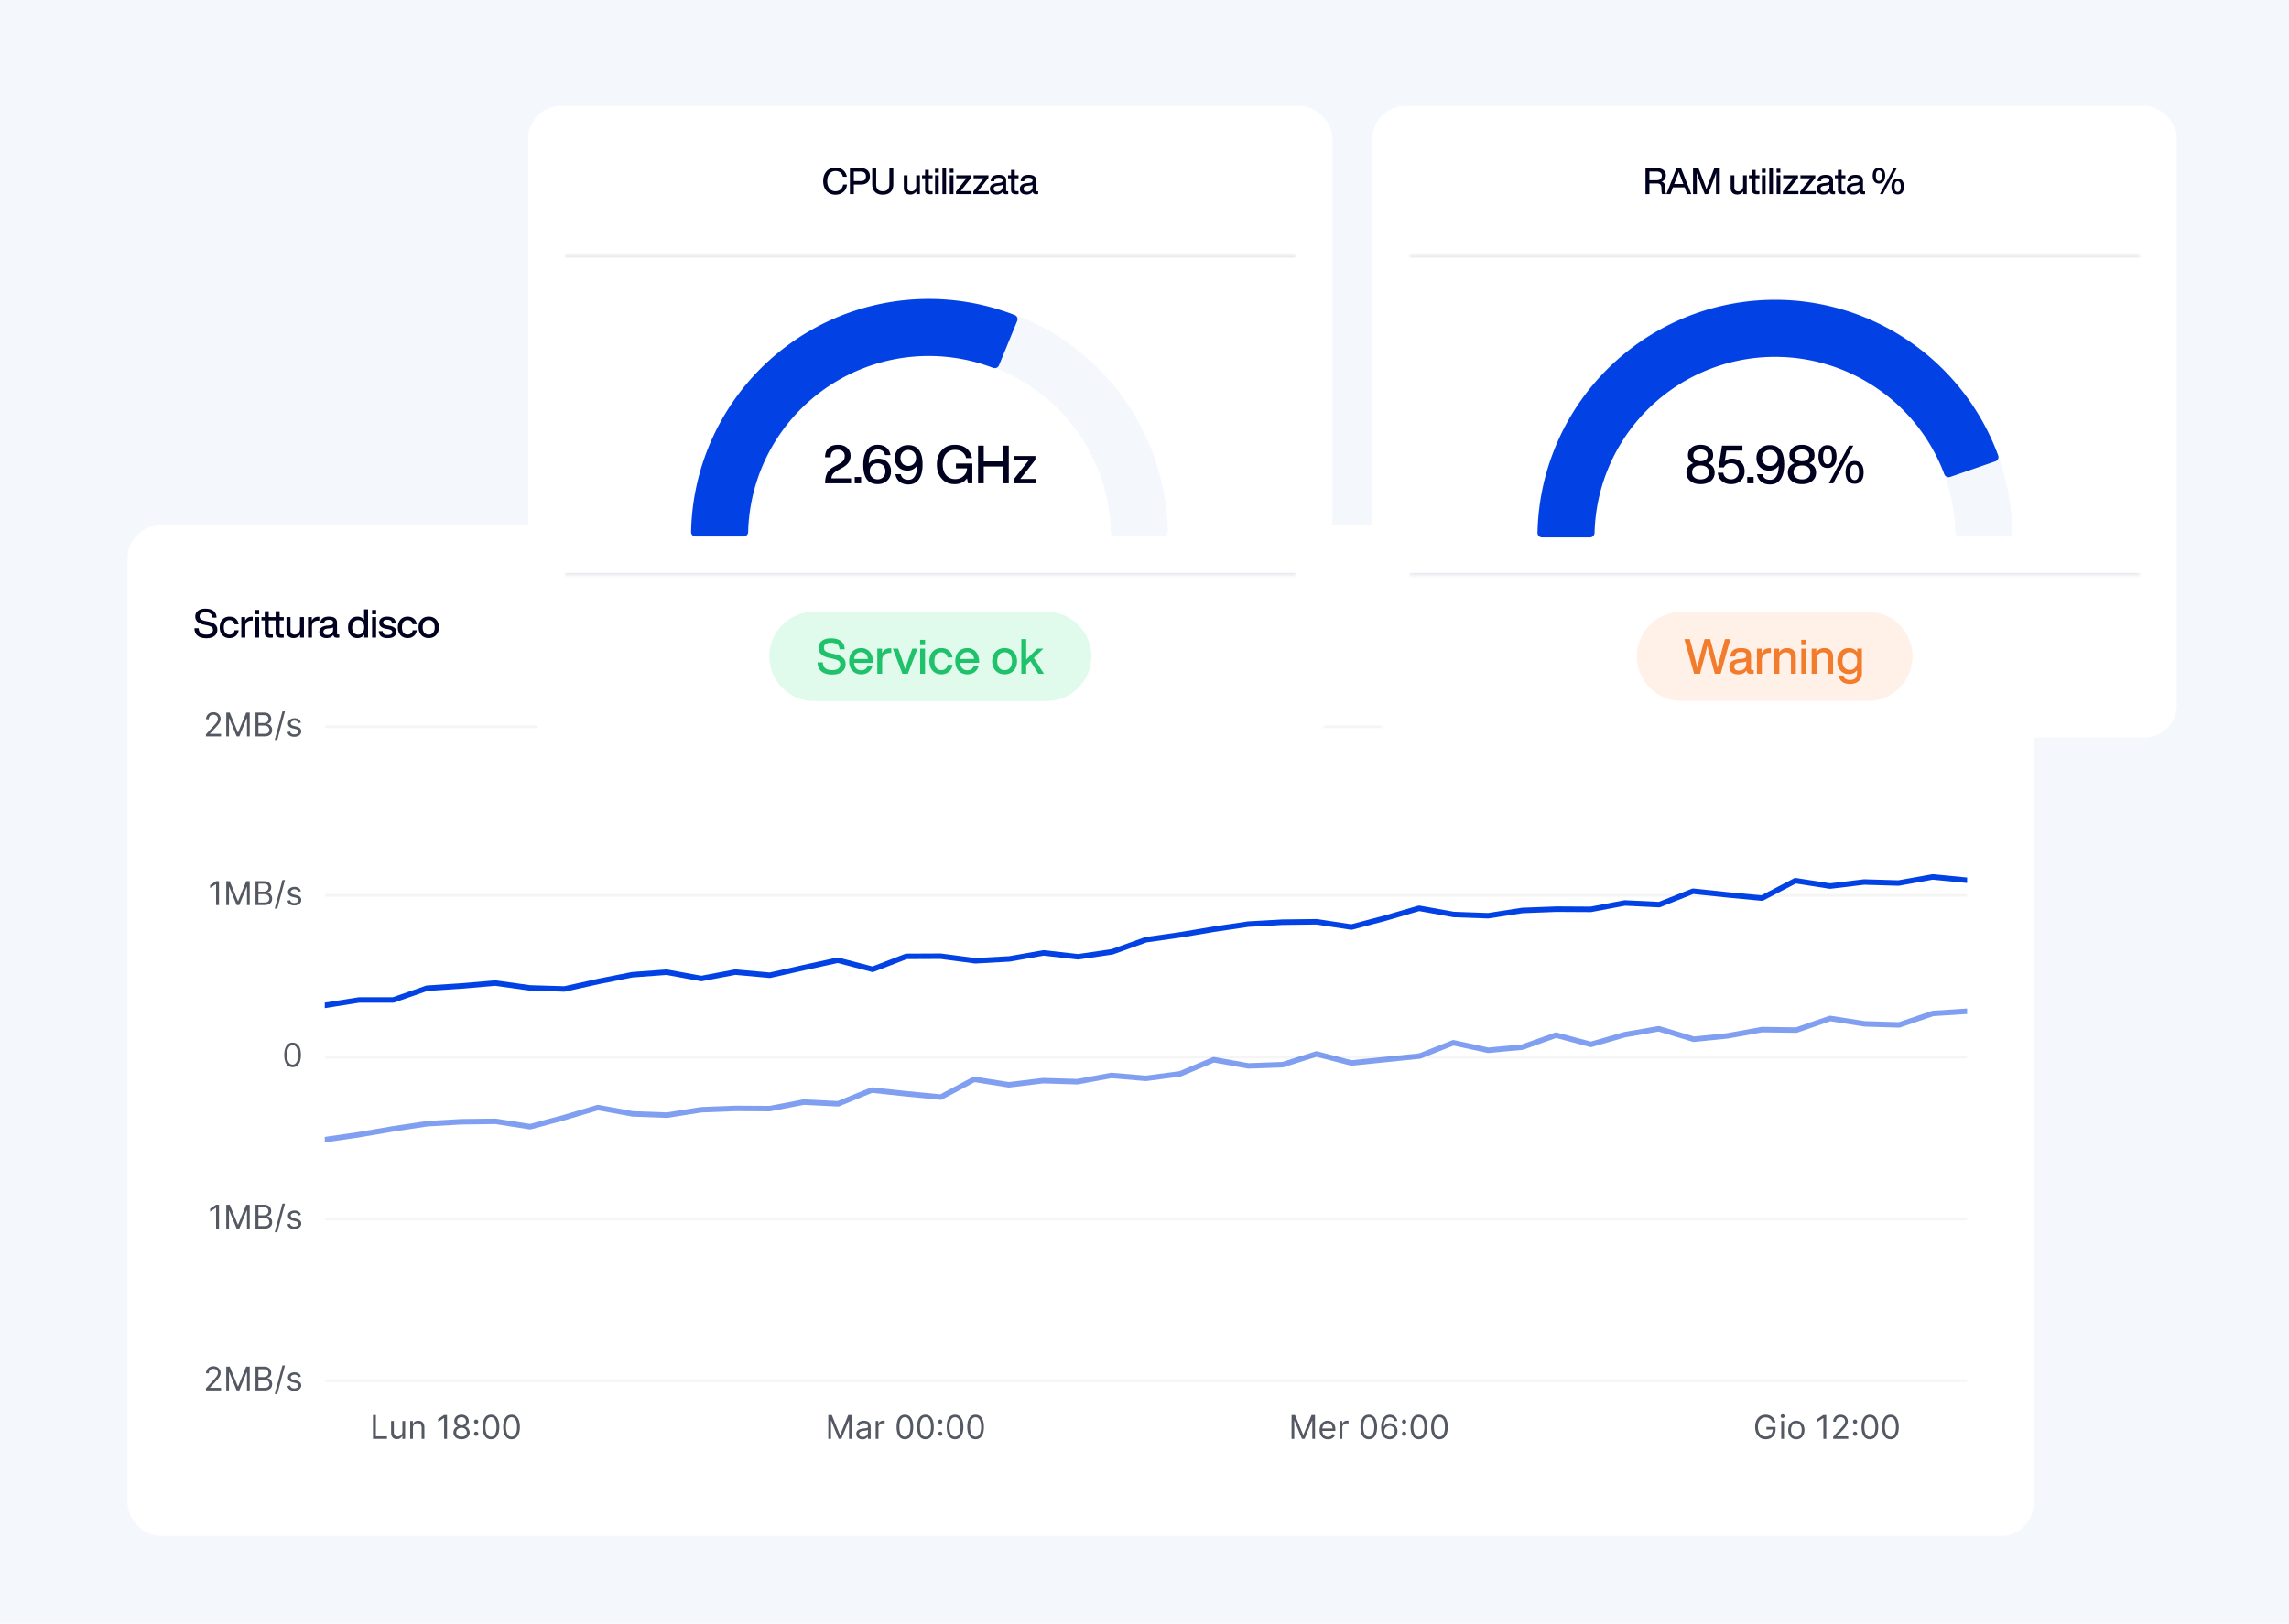<svg xmlns="http://www.w3.org/2000/svg" width="592" height="420" fill="none"><path fill="#F4F7FC" d="M0 0h592v420H0z"/><g filter="url(#a)"><g clip-path="url(#b)"><rect width="493" height="261.375" x="33" y="131.483" fill="#fff" rx="8.5"/><path fill="#00011F" d="M53.36 160.647q-1.448 0-2.26-.658-.802-.657-.812-1.922h1.1q.03 1.645 1.994 1.645.81 0 1.243-.309.442-.318.442-.914 0-.483-.36-.74-.36-.267-1.295-.473l-.627-.134q-1.13-.225-1.706-.74-.575-.513-.575-1.418t.699-1.439q.698-.545 1.89-.545 1.44 0 2.16.617.729.616.75 1.696h-1.09q-.051-.71-.473-1.038-.412-.339-1.336-.339-.72 0-1.1.267t-.38.76q0 .504.34.761.338.278 1.253.473l.637.133q1.254.267 1.799.771.555.504.555 1.357 0 1.018-.76 1.603-.75.586-2.087.586m5.989-.041q-1.131 0-1.83-.761-.699-.76-.699-2.014 0-1.264.7-2.025.687-.75 1.829-.75.976 0 1.603.534.637.535.76 1.439h-1.048q-.102-.524-.462-.801a1.33 1.33 0 0 0-.853-.278q-.669 0-1.07.493-.39.483-.39 1.388t.39 1.398q.402.483 1.07.483.514 0 .873-.288.36-.287.453-.833h1.048q-.124.925-.77 1.47-.649.545-1.604.545m5.707-5.509q.226 0 .298.01v.977h-.257q-.792 0-1.223.39t-.432 1.131v2.878h-1.028v-5.304h.987v.946q.503-1.028 1.655-1.028m1.967-.668h-1.048v-1.1h1.048zm-.01 6.054h-1.028v-5.304h1.028zm3.555-5.304v.843h-1.069v3.186q0 .237.134.35.144.102.472.102h.463v.823q-.339.03-.627.031-.75 0-1.11-.288t-.36-.925v-3.279h-.853v-.843h.853v-1.521H69.5v1.521zm2.818 0v.843h-1.07v3.186q0 .237.134.35.144.102.473.102h.463v.823q-.339.03-.627.031-.75 0-1.11-.288t-.36-.925v-3.279h-.853v-.843h.853v-1.521h1.028v1.521zm4.195 2.991v-2.991h1.028v5.304h-.987v-.792q-.606.915-1.665.915-.873 0-1.367-.493-.493-.493-.493-1.378v-3.556h1.028v3.412q0 1.111 1.12 1.111.565 0 .946-.401.39-.411.39-1.131m4.715-3.073q.226 0 .298.01v.977h-.257q-.79 0-1.223.39-.431.39-.431 1.131v2.878h-1.028v-5.304h.986v.946q.504-1.028 1.655-1.028m5.152 4.594h.287v.792a4 4 0 0 1-.503.031q-.494 0-.74-.175-.237-.185-.288-.576-.534.843-1.727.843-.874 0-1.387-.411-.504-.421-.504-1.162 0-1.439 1.994-1.644l.781-.082q.411-.052.596-.206.195-.164.196-.462 0-.401-.257-.576-.247-.185-.833-.185-.638 0-.915.216-.277.206-.318.74h-1.018q.114-1.778 2.251-1.778 2.097 0 2.097 1.562v2.806q0 .267.288.267m-2.817.113q.658 0 1.09-.37t.432-1.048v-.555q-.195.165-.658.216l-.74.082q-.597.072-.853.288-.257.205-.257.586 0 .38.246.596.257.205.74.205m9.53-3.905v-2.734h1.028v7.318h-.986v-.781q-.597.904-1.758.904-1.11 0-1.768-.75t-.657-2.025.657-2.025 1.768-.75q1.121 0 1.717.843m-3.073 1.973q0 .884.422 1.367.421.483 1.13.483.73 0 1.141-.504.411-.483.411-1.387 0-.894-.41-1.398-.412-.493-1.141-.493-.71 0-1.131.514-.422.513-.422 1.418m6.186-3.443h-1.049v-1.1h1.049zm-.01 6.054h-1.028v-5.304h1.027zm3 .133q-2.21 0-2.323-1.819h1.028q.06.555.36.781.297.226.945.226 1.172 0 1.172-.74a.57.57 0 0 0-.247-.493q-.246-.175-.884-.288l-.544-.103q-1.686-.308-1.686-1.582 0-.71.545-1.121.545-.421 1.5-.421 2.19 0 2.241 1.778h-.997q-.031-.534-.329-.75-.299-.226-.915-.226-.493 0-.76.185a.6.6 0 0 0-.268.524q0 .308.237.483.235.163.75.267l.555.093q.976.184 1.408.555.432.37.432 1.027 0 .771-.586 1.203-.586.421-1.634.421m5.154-.01q-1.131 0-1.83-.761-.699-.76-.699-2.014 0-1.264.699-2.025.689-.75 1.83-.75.976 0 1.603.534.637.535.761 1.439h-1.049q-.102-.524-.462-.801a1.33 1.33 0 0 0-.853-.278q-.669 0-1.069.493-.391.483-.391 1.388t.391 1.398q.4.483 1.069.483.514 0 .873-.288.36-.287.453-.833h1.048q-.123.925-.771 1.47t-1.603.545m7.361-.761q-.73.76-1.901.761-1.171 0-1.902-.761-.729-.76-.729-2.014 0-1.264.729-2.025.72-.75 1.902-.75t1.901.75q.72.75.72 2.025 0 1.264-.72 2.014m-3.042-.627q.421.504 1.141.504.719 0 1.13-.504.422-.503.422-1.387t-.422-1.388q-.411-.503-1.13-.503-.72 0-1.141.503-.422.504-.422 1.388t.422 1.387"/><path fill="#535862" d="M53.266 186.043v-.543l2.04-2.234q.36-.393.592-.682a2.5 2.5 0 0 0 .344-.55q.115-.26.115-.543a1 1 0 0 0-.58-.933 1.4 1.4 0 0 0-.604-.129q-.356 0-.621.148-.262.144-.408.407-.142.262-.142.616h-.712q0-.543.25-.954t.683-.64q.434-.23.974-.229.545 0 .963.229.42.23.659.619.238.389.238.866 0 .342-.124.667-.12.323-.422.722-.3.394-.83.966l-1.389 1.485v.048h2.874v.664zm5.255-6.182h.893l2.101 5.132h.073l2.1-5.132h.894v6.182h-.7v-4.697h-.06l-1.933 4.697h-.676l-1.931-4.697h-.06v4.697h-.701zm7.562 6.182v-6.182h2.161q.645 0 1.066.224.42.22.624.594.206.371.206.824 0 .399-.142.658-.14.26-.368.411t-.492.223v.06q.284.019.57.2.286.18.48.519.193.338.193.827 0 .465-.211.836-.211.372-.667.589t-1.186.217zm.749-.664h1.485q.734 0 1.04-.284a.9.9 0 0 0 .312-.694q0-.314-.16-.58a1.15 1.15 0 0 0-.456-.428 1.4 1.4 0 0 0-.7-.163h-1.521zm0-2.801h1.388q.338 0 .61-.133a1.07 1.07 0 0 0 .434-.374 1 1 0 0 0 .163-.568.94.94 0 0 0-.283-.691q-.285-.287-.9-.287h-1.412zm6.868-3.007-1.992 7.402h-.652l1.992-7.402zm4.129 2.874-.64.181a1.2 1.2 0 0 0-.178-.311.9.9 0 0 0-.314-.253 1.1 1.1 0 0 0-.51-.1q-.425 0-.71.196-.28.193-.28.492a.51.51 0 0 0 .193.42q.193.153.603.256l.689.169q.621.151.926.462.305.308.305.794 0 .399-.23.712a1.5 1.5 0 0 1-.633.495 2.3 2.3 0 0 1-.948.182q-.71 0-1.174-.308-.465-.308-.589-.9l.676-.169q.097.375.365.562.273.187.71.187.498 0 .79-.212.297-.213.297-.513a.54.54 0 0 0-.17-.404q-.168-.166-.519-.248l-.772-.181q-.637-.15-.936-.468a1.13 1.13 0 0 1-.296-.8q0-.392.22-.694.225-.302.607-.474.387-.172.875-.172.69 0 1.081.302.395.302.562.797"/><path stroke="#F5F5F5" stroke-linecap="round" stroke-width=".708" d="M84.354 183.543h424.042"/><path fill="#535862" d="M56.634 223.486v6.182h-.748v-5.397h-.037l-1.509 1.002v-.761l1.546-1.026zm1.887 0h.893l2.101 5.131h.073l2.1-5.131h.894v6.182h-.7v-4.697h-.06l-1.933 4.697h-.676l-1.931-4.697h-.06v4.697h-.701zm7.562 6.182v-6.182h2.161q.645 0 1.066.223.42.22.624.595.206.37.206.824 0 .399-.142.658-.14.26-.368.41a1.7 1.7 0 0 1-.492.224v.06q.284.019.57.199t.48.52q.193.338.193.827 0 .464-.211.836t-.667.588q-.457.218-1.186.218zm.749-.664h1.485q.734 0 1.04-.284a.91.91 0 0 0 .312-.694q0-.315-.16-.58a1.15 1.15 0 0 0-.456-.428 1.4 1.4 0 0 0-.7-.163h-1.521zm0-2.801h1.388q.338 0 .61-.133.275-.133.434-.375a1 1 0 0 0 .163-.567.94.94 0 0 0-.283-.691q-.285-.287-.9-.287h-1.412zm6.868-3.007-1.992 7.401h-.652l1.992-7.401zm4.129 2.874-.64.181a1.2 1.2 0 0 0-.178-.311.9.9 0 0 0-.314-.254 1.15 1.15 0 0 0-.51-.099q-.425 0-.71.196-.28.193-.28.492a.51.51 0 0 0 .193.42q.193.153.603.256l.689.169q.621.151.926.462.305.308.305.794 0 .398-.23.712-.226.314-.633.495a2.3 2.3 0 0 1-.948.181q-.71 0-1.174-.308-.465-.308-.589-.899l.676-.169q.097.374.365.561.273.187.71.187.498 0 .79-.211.297-.214.297-.513a.54.54 0 0 0-.17-.404q-.168-.167-.519-.248l-.772-.181q-.637-.151-.936-.468a1.13 1.13 0 0 1-.296-.8q0-.392.22-.694.225-.302.607-.474.387-.172.875-.172.69 0 1.081.302.395.302.562.797"/><path stroke="#F5F5F5" stroke-linecap="round" stroke-width=".708" d="M84.354 227.168h424.042"/><path fill="#535862" d="M75.677 271.606q-.682 0-1.162-.371-.48-.374-.734-1.083-.253-.713-.253-1.721 0-1.002.253-1.711.257-.713.737-1.087.483-.377 1.16-.377.675 0 1.155.377.483.374.737 1.087.256.708.256 1.711 0 1.008-.253 1.721-.255.709-.734 1.083-.48.371-1.162.371m0-.664q.676 0 1.05-.652.375-.651.375-1.859 0-.803-.172-1.367-.17-.565-.49-.861a1.08 1.08 0 0 0-.763-.295q-.67 0-1.047.661-.378.657-.378 1.862 0 .803.17 1.364.168.562.485.855a1.1 1.1 0 0 0 .77.292"/><path stroke="#F5F5F5" stroke-linecap="round" stroke-width=".708" d="M84.354 269.022h424.042"/><path fill="#535862" d="M56.634 307.194v6.182h-.748v-5.397h-.037l-1.509 1.002v-.76l1.546-1.027zm1.887 0h.893l2.101 5.132h.073l2.1-5.132h.894v6.182h-.7v-4.697h-.06l-1.933 4.697h-.676l-1.931-4.697h-.06v4.697h-.701zm7.562 6.182v-6.182h2.161q.645 0 1.066.224.42.22.624.594.206.372.206.824 0 .399-.142.658a1.1 1.1 0 0 1-.368.411q-.227.151-.492.223v.061q.284.018.57.199t.48.519.193.827q0 .465-.211.836-.211.372-.667.589t-1.186.217zm.749-.664h1.485q.734 0 1.04-.284a.9.9 0 0 0 .312-.694q0-.314-.16-.579a1.16 1.16 0 0 0-.456-.429 1.4 1.4 0 0 0-.7-.163h-1.521zm0-2.801h1.388q.338 0 .61-.133.275-.132.434-.374a1 1 0 0 0 .163-.568.94.94 0 0 0-.283-.691q-.285-.287-.9-.287h-1.412zm6.868-3.006-1.992 7.401h-.652l1.992-7.401zm4.129 2.873-.64.181q-.06-.16-.178-.311a.9.9 0 0 0-.314-.253 1.1 1.1 0 0 0-.51-.1q-.425 0-.71.196-.28.193-.28.492 0 .266.193.42t.603.257l.689.169q.621.15.926.461.305.309.305.794 0 .399-.23.713-.226.313-.633.495-.408.18-.948.181-.71 0-1.174-.308-.465-.308-.589-.9l.676-.169q.097.375.365.562.273.187.71.187.498 0 .79-.211.297-.214.297-.513a.54.54 0 0 0-.17-.405q-.168-.166-.519-.247l-.772-.182q-.637-.15-.936-.467a1.14 1.14 0 0 1-.296-.8q0-.393.22-.695.225-.302.607-.473.387-.173.875-.173.69 0 1.081.302.395.303.562.797"/><path stroke="#F5F5F5" stroke-linecap="round" stroke-width=".708" d="M84.354 310.876h424.042"/><path fill="#535862" d="M53.266 355.23v-.543l2.04-2.234q.36-.392.592-.682.233-.292.344-.549a1.3 1.3 0 0 0 .115-.544 1 1 0 0 0-.58-.932q-.268-.13-.604-.13-.356 0-.621.148-.262.144-.408.407a1.3 1.3 0 0 0-.142.616h-.712q0-.543.25-.954t.683-.64q.434-.23.974-.229.545 0 .963.229.42.23.659.619.238.39.238.866 0 .342-.124.667-.12.324-.422.722-.3.394-.83.966l-1.389 1.485v.048h2.874v.664zm5.255-6.182h.893l2.101 5.132h.073l2.1-5.132h.894v6.182h-.7v-4.697h-.06l-1.933 4.697h-.676l-1.931-4.697h-.06v4.697h-.701zm7.562 6.182v-6.182h2.161q.645 0 1.066.224.42.22.624.594.206.372.206.824 0 .399-.142.658a1.1 1.1 0 0 1-.368.411q-.227.151-.492.223v.061q.284.018.57.199t.48.519.193.827q0 .465-.211.836-.211.372-.667.589t-1.186.217zm.749-.664h1.485q.734 0 1.04-.284a.9.9 0 0 0 .312-.694q0-.313-.16-.579a1.16 1.16 0 0 0-.456-.429 1.4 1.4 0 0 0-.7-.163h-1.521zm0-2.801h1.388q.338 0 .61-.133.275-.132.434-.374a1 1 0 0 0 .163-.568.94.94 0 0 0-.283-.691q-.285-.287-.9-.287h-1.412zm6.868-3.006-1.992 7.401h-.652l1.992-7.401zm4.129 2.873-.64.181q-.06-.16-.178-.311a.9.9 0 0 0-.314-.253 1.1 1.1 0 0 0-.51-.1q-.425 0-.71.196-.28.194-.28.492 0 .266.193.42t.603.257l.689.169q.621.15.926.461.305.309.305.794 0 .399-.23.713-.226.313-.633.495-.408.18-.948.181-.71 0-1.174-.308-.465-.308-.589-.9l.676-.169q.097.375.365.562.273.187.71.187.498 0 .79-.211.297-.214.297-.513a.54.54 0 0 0-.17-.405q-.168-.166-.519-.247l-.772-.182q-.637-.15-.936-.467a1.14 1.14 0 0 1-.296-.8q0-.393.22-.695.225-.302.607-.473.387-.173.875-.173.69 0 1.081.302.395.302.562.797"/><path stroke="#F5F5F5" stroke-linecap="round" stroke-width=".708" d="M84.354 352.73h424.042"/><path fill="#535862" d="M96.464 367.751v-6.182h.748v5.518h2.874v.664zm7.606-1.895v-2.741h.713v4.636h-.713v-.785h-.048a1.5 1.5 0 0 1-.507.601q-.344.245-.87.245-.434 0-.772-.191a1.3 1.3 0 0 1-.531-.579q-.194-.39-.194-.981v-2.946h.713v2.898q0 .507.283.809a.97.97 0 0 0 .731.301 1.22 1.22 0 0 0 1.005-.552q.19-.281.19-.715m2.73-.894v2.789h-.713v-4.636h.689v.724h.06a1.33 1.33 0 0 1 .495-.567q.332-.218.857-.218.471 0 .824.194.354.19.55.579.195.387.196.978v2.946h-.713v-2.898q0-.546-.283-.851-.284-.308-.779-.308-.342 0-.61.148a1.06 1.06 0 0 0-.419.432 1.4 1.4 0 0 0-.154.688m8.811-3.393v6.182h-.748v-5.397h-.036l-1.51 1.002v-.76l1.546-1.027zm3.758 6.267a2.6 2.6 0 0 1-1.098-.221 1.8 1.8 0 0 1-.74-.612 1.54 1.54 0 0 1-.263-.894q-.002-.392.154-.724.157-.336.429-.559.274-.226.613-.286v-.037a1.2 1.2 0 0 1-.707-.498 1.5 1.5 0 0 1-.259-.878 1.5 1.5 0 0 1 .238-.842q.242-.372.664-.586.426-.214.969-.214.537 0 .96.214t.664.586q.245.37.248.842a1.53 1.53 0 0 1-.269.878 1.2 1.2 0 0 1-.697.498v.037q.334.06.604.286.268.223.428.559.16.332.163.724a1.56 1.56 0 0 1-.272.894 1.8 1.8 0 0 1-.739.612 2.54 2.54 0 0 1-1.09.221m0-.664q.42 0 .725-.136a1.1 1.1 0 0 0 .471-.384q.166-.248.169-.579a1.1 1.1 0 0 0-.181-.619 1.23 1.23 0 0 0-.486-.422 1.5 1.5 0 0 0-.698-.154q-.395 0-.706.154a1.23 1.23 0 0 0-.486.422 1.1 1.1 0 0 0-.172.619q-.003.332.16.579.166.248.474.384.308.135.73.136m0-2.934q.333 0 .589-.133.26-.133.407-.371.148-.238.151-.559a1.03 1.03 0 0 0-.148-.546.95.95 0 0 0-.401-.362 1.3 1.3 0 0 0-.598-.13q-.347 0-.606.13a.94.94 0 0 0-.402.362 1 1 0 0 0-.139.546q-.002.32.142.559.149.238.408.371a1.3 1.3 0 0 0 .597.133m3.789 2.722a.52.52 0 0 1-.383-.16.52.52 0 0 1-.16-.383.52.52 0 0 1 .16-.383.52.52 0 0 1 .383-.16q.223 0 .384.16.16.16.16.383a.566.566 0 0 1-.272.471.5.5 0 0 1-.272.072m0-3.127a.52.52 0 0 1-.383-.16.52.52 0 0 1-.16-.383.52.52 0 0 1 .16-.383.52.52 0 0 1 .383-.16q.223 0 .384.16.16.16.16.383a.566.566 0 0 1-.272.471.5.5 0 0 1-.272.072m3.826 4.003q-.682 0-1.162-.372-.48-.373-.733-1.083-.254-.713-.254-1.721 0-1.002.254-1.711.256-.712.736-1.087.483-.377 1.159-.377t1.156.377q.483.375.737 1.087.256.71.256 1.711 0 1.008-.253 1.721-.254.71-.734 1.083-.48.372-1.162.372m0-.664q.676 0 1.051-.652.374-.653.374-1.86 0-.803-.172-1.367-.17-.564-.489-.86a1.08 1.08 0 0 0-.764-.296q-.67 0-1.047.661-.378.658-.378 1.862 0 .803.169 1.365.17.561.486.854.32.293.77.293m5.313.664q-.683 0-1.162-.372-.48-.373-.734-1.083-.254-.713-.254-1.721 0-1.002.254-1.711.257-.712.737-1.087.483-.377 1.159-.377.675 0 1.156.377.483.375.736 1.087.257.71.257 1.711 0 1.008-.254 1.721-.253.71-.733 1.083-.48.372-1.162.372m0-.664q.676 0 1.05-.652.375-.653.374-1.86 0-.803-.172-1.367-.168-.564-.489-.86a1.08 1.08 0 0 0-.763-.296q-.67 0-1.048.661-.377.658-.377 1.862 0 .803.169 1.365.17.561.486.854.32.293.77.293M214.223 361.569h.894l2.101 5.132h.072l2.101-5.132h.894v6.182h-.701v-4.697h-.06l-1.932 4.697h-.676l-1.932-4.697h-.06v4.697h-.701zm8.83 6.291a1.9 1.9 0 0 1-.8-.166 1.4 1.4 0 0 1-.57-.486 1.37 1.37 0 0 1-.211-.773q0-.398.156-.646.157-.25.42-.392.262-.142.58-.211.32-.073.643-.115.422-.055.685-.082.266-.03.386-.099.124-.07.124-.242v-.024q0-.447-.245-.694-.241-.248-.733-.248-.51 0-.8.224a1.3 1.3 0 0 0-.408.477l-.676-.242q.182-.423.483-.658.306-.239.664-.332a2.8 2.8 0 0 1 .713-.097q.224 0 .513.055.292.05.564.214.275.163.456.492t.181.882v3.054h-.712v-.628h-.036a1.3 1.3 0 0 1-.242.323 1.4 1.4 0 0 1-.45.293 1.7 1.7 0 0 1-.685.121m.109-.64q.423 0 .712-.166.292-.167.441-.429.151-.263.151-.552v-.652q-.046.054-.199.1a3 3 0 0 1-.351.075q-.195.03-.383.054-.184.022-.299.037a2.7 2.7 0 0 0-.519.117.9.9 0 0 0-.386.239q-.145.156-.145.428 0 .372.275.562.277.187.703.187m3.316.531v-4.636h.689v.7h.048a1.1 1.1 0 0 1 .459-.558q.332-.215.748-.215a8 8 0 0 1 .375.012v.725a2 2 0 0 0-.166-.027 2 2 0 0 0-.269-.021 1.3 1.3 0 0 0-.604.141 1.037 1.037 0 0 0-.567.945v2.934zm7.558.085q-.682 0-1.162-.372-.48-.373-.734-1.083-.253-.713-.253-1.721 0-1.002.253-1.711.257-.712.737-1.087.483-.377 1.159-.377t1.156.377q.483.375.736 1.087.257.71.257 1.711 0 1.008-.254 1.721-.253.71-.733 1.083-.48.372-1.162.372m0-.664q.676 0 1.05-.652.375-.653.375-1.86 0-.803-.172-1.367-.17-.564-.489-.86a1.08 1.08 0 0 0-.764-.296q-.67 0-1.048.661-.377.658-.377 1.862 0 .803.169 1.365.17.561.486.854.32.293.77.293m5.312.664q-.682 0-1.162-.372-.48-.373-.733-1.083-.254-.713-.254-1.721 0-1.002.254-1.711.256-.712.736-1.087.484-.377 1.159-.377.677 0 1.156.377.483.375.737 1.087.257.71.257 1.711 0 1.008-.254 1.721-.254.71-.734 1.083-.479.372-1.162.372m0-.664q.676 0 1.051-.652.374-.653.374-1.86 0-.803-.172-1.367-.17-.564-.489-.86a1.08 1.08 0 0 0-.764-.296q-.669 0-1.047.661-.377.658-.377 1.862 0 .803.169 1.365.168.561.486.854a1.1 1.1 0 0 0 .769.293m3.828-.212a.52.52 0 0 1-.384-.16.52.52 0 0 1-.16-.383q0-.224.16-.383a.52.52 0 0 1 .384-.16q.223 0 .383.16a.52.52 0 0 1 .16.383.5.5 0 0 1-.075.272.6.6 0 0 1-.197.199.5.5 0 0 1-.271.072m0-3.127a.52.52 0 0 1-.384-.16.52.52 0 0 1-.16-.383q0-.224.16-.383a.52.52 0 0 1 .384-.16q.223 0 .383.16a.52.52 0 0 1 .16.383.5.5 0 0 1-.075.272.6.6 0 0 1-.197.199.5.5 0 0 1-.271.072m3.826 4.003q-.682 0-1.162-.372-.48-.373-.734-1.083-.253-.713-.253-1.721 0-1.002.253-1.711.257-.712.737-1.087.483-.377 1.159-.377.675 0 1.156.377.483.375.736 1.087.257.71.257 1.711 0 1.008-.254 1.721-.253.71-.733 1.083-.48.372-1.162.372m0-.664q.676 0 1.05-.652.374-.653.374-1.86 0-.803-.172-1.367-.168-.564-.489-.86a1.07 1.07 0 0 0-.763-.296q-.67 0-1.048.661-.377.658-.377 1.862 0 .803.169 1.365.17.561.486.854.32.293.77.293m5.312.664q-.682 0-1.162-.372-.48-.373-.733-1.083-.254-.713-.254-1.721 0-1.002.254-1.711.256-.712.736-1.087.483-.377 1.159-.377t1.156.377q.483.375.737 1.087.256.71.256 1.711 0 1.008-.253 1.721-.254.71-.734 1.083-.48.372-1.162.372m0-.664q.676 0 1.051-.652.374-.653.374-1.86 0-.803-.172-1.367-.17-.564-.489-.86a1.08 1.08 0 0 0-.764-.296q-.67 0-1.047.661-.378.658-.378 1.862 0 .803.17 1.365.168.561.486.854.32.293.769.293M334.037 361.569h.894l2.101 5.132h.072l2.101-5.132h.893v6.182h-.7v-4.697h-.06l-1.932 4.697h-.676l-1.932-4.697h-.06v4.697h-.701zm9.41 6.279q-.67 0-1.156-.296a2 2 0 0 1-.746-.833q-.26-.537-.26-1.25 0-.712.26-1.255a2.05 2.05 0 0 1 .731-.852q.47-.308 1.098-.308.363 0 .716.121a1.8 1.8 0 0 1 1.104 1.105q.172.444.172 1.093v.302h-3.573v-.616h2.849a1.5 1.5 0 0 0-.157-.701 1.2 1.2 0 0 0-.441-.486 1.24 1.24 0 0 0-.67-.178q-.425 0-.736.212-.308.208-.474.543a1.6 1.6 0 0 0-.166.718v.411q0 .525.181.89.185.363.51.553.326.187.758.187.28 0 .507-.079.23-.08.395-.241.166-.163.257-.405l.688.194a1.5 1.5 0 0 1-.365.615 1.8 1.8 0 0 1-.634.411 2.3 2.3 0 0 1-.848.145m3.003-.097v-4.636h.688v.7h.049q.126-.344.458-.558t.749-.215a8 8 0 0 1 .374.012v.725a2 2 0 0 0-.166-.027 1.6 1.6 0 0 0-.268-.021q-.339 0-.604.141a1.046 1.046 0 0 0-.568.945v2.934zm7.558.085q-.683 0-1.163-.372-.479-.373-.733-1.083-.254-.713-.254-1.721 0-1.002.254-1.711.257-.712.736-1.087.483-.377 1.16-.377.675 0 1.156.377.483.375.736 1.087.257.71.257 1.711 0 1.008-.254 1.721-.253.71-.733 1.083-.48.372-1.162.372m0-.664q.675 0 1.05-.652.375-.653.374-1.86 0-.803-.172-1.367-.168-.564-.489-.86a1.08 1.08 0 0 0-.763-.296q-.67 0-1.048.661-.377.658-.377 1.862 0 .803.169 1.365.17.561.486.854.32.293.77.293m5.348.664a2.3 2.3 0 0 1-.76-.145 1.8 1.8 0 0 1-.695-.468q-.313-.332-.504-.896-.19-.568-.19-1.425 0-.822.154-1.455a3.3 3.3 0 0 1 .447-1.072q.292-.437.706-.664.417-.226.939-.226.519 0 .924.208.407.205.664.574.256.368.332.848h-.737a1.36 1.36 0 0 0-.398-.691q-.296-.275-.785-.275-.718 0-1.132.625-.411.624-.414 1.753h.049a1.8 1.8 0 0 1 1.521-.821q.531 0 .972.266.44.263.706.728.266.461.266 1.059 0 .574-.257 1.05a1.95 1.95 0 0 1-.721.755q-.462.278-1.087.272m0-.664q.38 0 .682-.19.306-.19.48-.511.178-.32.178-.712a1.4 1.4 0 0 0-.172-.697 1.3 1.3 0 0 0-.467-.504 1.24 1.24 0 0 0-.677-.187 1.3 1.3 0 0 0-.534.114q-.248.112-.434.308-.185.197-.29.45a1.424 1.424 0 0 0 .543 1.732q.305.197.691.197m3.783-.212a.52.52 0 0 1-.383-.16.52.52 0 0 1-.16-.383.52.52 0 0 1 .16-.383.52.52 0 0 1 .383-.16q.224 0 .384.16t.16.383a.566.566 0 0 1-.272.471.5.5 0 0 1-.272.072m0-3.127a.52.52 0 0 1-.383-.16.52.52 0 0 1-.16-.383.52.52 0 0 1 .16-.383.52.52 0 0 1 .383-.16q.224 0 .384.16t.16.383a.566.566 0 0 1-.272.471.5.5 0 0 1-.272.072m3.826 4.003q-.682 0-1.162-.372-.48-.373-.734-1.083-.253-.713-.253-1.721 0-1.002.253-1.711.258-.712.737-1.087.483-.377 1.159-.377t1.156.377q.483.375.737 1.087.256.71.256 1.711 0 1.008-.253 1.721-.254.71-.734 1.083-.48.372-1.162.372m0-.664q.676 0 1.051-.652.374-.653.374-1.86 0-.803-.172-1.367-.17-.564-.489-.86a1.08 1.08 0 0 0-.764-.296q-.67 0-1.047.661-.378.658-.378 1.862 0 .803.169 1.365.17.561.486.854.32.293.77.293m5.313.664q-.683 0-1.163-.372-.479-.373-.733-1.083-.254-.713-.254-1.721 0-1.002.254-1.711.257-.712.736-1.087.483-.377 1.16-.377.675 0 1.156.377.483.375.736 1.087.257.71.257 1.711 0 1.008-.254 1.721-.253.71-.733 1.083-.48.372-1.162.372m0-.664q.675 0 1.05-.652.375-.653.374-1.86 0-.803-.172-1.367-.168-.564-.489-.86a1.08 1.08 0 0 0-.763-.296q-.67 0-1.048.661-.377.658-.377 1.862 0 .803.169 1.365.17.561.486.854.32.293.77.293M458.399 363.501a2.2 2.2 0 0 0-.262-.546 1.7 1.7 0 0 0-.384-.417 1.6 1.6 0 0 0-.501-.262 2 2 0 0 0-.616-.091q-.549 0-.999.284a1.97 1.97 0 0 0-.715.836q-.266.552-.266 1.355t.269 1.356.727.836q.459.283 1.033.283.531 0 .935-.226.408-.23.634-.646.23-.42.23-.987l.229.048h-1.859v-.664h2.354v.664q0 .764-.326 1.328a2.25 2.25 0 0 1-.893.876 2.7 2.7 0 0 1-1.304.308q-.822 0-1.443-.387a2.6 2.6 0 0 1-.966-1.098q-.344-.713-.344-1.691 0-.733.196-1.319.2-.588.562-1.002t.857-.634 1.089-.22q.489 0 .912.148a2.44 2.44 0 0 1 1.316 1.05q.224.368.308.818zm2.285 4.25v-4.636h.713v4.636zm.362-5.409a.5.5 0 0 1-.359-.142.46.46 0 0 1-.148-.341q0-.199.148-.341a.5.5 0 0 1 .359-.142.5.5 0 0 1 .357.142q.15.142.151.341a.45.45 0 0 1-.151.341.5.5 0 0 1-.357.142m3.539 5.506q-.628 0-1.102-.299a2.03 2.03 0 0 1-.736-.836q-.263-.537-.263-1.256 0-.724.263-1.265a2.03 2.03 0 0 1 .736-.839 2 2 0 0 1 1.102-.299q.628 0 1.099.299.473.3.736.839.266.541.266 1.265 0 .719-.266 1.256a2 2 0 0 1-.736.836 2 2 0 0 1-1.099.299m0-.64q.476 0 .785-.245.308-.244.455-.643.148-.398.148-.863t-.148-.866a1.45 1.45 0 0 0-.455-.649q-.308-.248-.785-.248t-.785.248a1.46 1.46 0 0 0-.456.649 2.5 2.5 0 0 0-.148.866q0 .465.148.863.148.399.456.643.308.245.785.245m7.74-5.639v6.182h-.749v-5.397h-.036l-1.509 1.002v-.76l1.545-1.027zm1.778 6.182v-.543l2.04-2.234q.36-.392.592-.682a2.5 2.5 0 0 0 .344-.549q.115-.26.115-.544 0-.325-.157-.564a1 1 0 0 0-.423-.368 1.4 1.4 0 0 0-.604-.13q-.356 0-.621.148a1 1 0 0 0-.408.407 1.3 1.3 0 0 0-.142.616h-.712q0-.543.25-.954.252-.41.683-.64.433-.23.975-.229.543 0 .963.229.419.23.658.619.238.39.238.866 0 .342-.124.667-.12.324-.422.722-.3.394-.83.966l-1.389 1.485v.048h2.874v.664zm5.678-.791a.52.52 0 0 1-.384-.16.52.52 0 0 1-.16-.383q0-.224.16-.383a.52.52 0 0 1 .384-.16q.222 0 .383.16a.52.52 0 0 1 .16.383.558.558 0 0 1-.272.471.5.5 0 0 1-.271.072m0-3.127a.52.52 0 0 1-.384-.16.52.52 0 0 1-.16-.383q0-.224.16-.383a.52.52 0 0 1 .384-.16q.222 0 .383.16a.52.52 0 0 1 .16.383.558.558 0 0 1-.272.471.5.5 0 0 1-.271.072m3.825 4.003q-.682 0-1.162-.372-.48-.373-.733-1.083-.254-.713-.254-1.721 0-1.002.254-1.711.256-.712.736-1.087.484-.377 1.159-.377.677 0 1.157.377.482.375.736 1.087.257.71.257 1.711 0 1.008-.254 1.721-.253.71-.733 1.083-.48.372-1.163.372m0-.664q.676 0 1.051-.652.374-.653.374-1.86 0-.803-.172-1.367-.17-.564-.489-.86a1.08 1.08 0 0 0-.764-.296q-.669 0-1.047.661-.377.658-.377 1.862 0 .803.169 1.365.168.561.486.854a1.1 1.1 0 0 0 .769.293m5.313.664q-.682 0-1.162-.372-.48-.373-.734-1.083-.253-.713-.253-1.721 0-1.002.253-1.711.257-.712.737-1.087.483-.377 1.159-.377t1.156.377q.483.375.737 1.087.256.71.256 1.711 0 1.008-.253 1.721-.254.71-.734 1.083-.48.372-1.162.372m0-.664q.677 0 1.05-.652.375-.653.375-1.86 0-.803-.172-1.367-.17-.564-.489-.86a1.08 1.08 0 0 0-.764-.296q-.67 0-1.047.661-.378.658-.378 1.862 0 .803.169 1.365.17.561.486.854.32.293.77.293"/><g stroke="#0241E4" stroke-linecap="round" stroke-linejoin="round" stroke-width="1.417" clip-path="url(#c)"><path d="m83.998 255.621 8.812-1.395 8.887-.003 8.724-3.042 8.856-.585 8.846-.751 8.954 1.26 8.902.268 8.782-1.944 8.794-1.744 8.852-.655 8.974 1.643 8.798-1.664 8.93.814 8.782-1.971 8.784-1.917 9.013 2.352 8.708-3.346 8.884-.041 8.95 1.183 8.861-.491 8.804-1.55 8.94 1.008 8.818-1.291 8.72-3.122 8.817-1.258 8.806-1.474 8.815-1.304 8.856-.504 8.877-.105 8.952 1.363 8.763-2.306 8.751-2.544 8.964 1.603 8.899.321 8.812-1.36 8.864-.341 8.885.051 8.797-1.651 8.904.432 8.703-3.469 8.93.936 8.926.842 8.65-4.504 8.954 1.396 8.827-1.053 8.896.263 8.801-1.579 8.926.866"/><path stroke-opacity=".5" d="m83.998 290.361 8.817-1.287 8.806-1.507 8.815-1.334 8.856-.515 8.877-.108 8.952 1.394 8.763-2.359 8.751-2.601 8.964 1.639 8.899.328 8.812-1.391 8.864-.349 8.885.052 8.797-1.688 8.904.442 8.703-3.548 8.93.957 8.926.862 8.65-4.606 8.954 1.427 8.827-1.077 8.896.269 8.8-1.615 8.927.755 8.826-1.165 8.695-3.66 8.971 1.603 8.87-.324 8.742-2.769 9.009 2.331 17.68-1.79 8.706-3.44 8.989 1.944 8.844-.81 8.725-3.107 9.012 2.399 8.755-2.522 8.807-1.526 9.028 2.708 8.841-.889 8.803-1.597 8.893.122 8.729-3.017 8.96 1.404 8.901.273 8.732-2.967 8.857-.57"/></g></g></g><g filter="url(#d)"><rect width="208.022" height="163.377" x="136.59" y="22.849" fill="#fff" rx="8.405"/><path fill="#00011F" d="M216.079 45.82c-1.853 0-3.177-1.343-3.177-3.518s1.315-3.517 3.177-3.517c1.4 0 2.629.737 2.95 2.382h-1.021c-.274-1.068-1.059-1.484-1.929-1.484-1.286 0-2.127.974-2.127 2.619s.841 2.62 2.127 2.62c.917 0 1.816-.55 1.976-1.74h1.012c-.189 1.768-1.532 2.637-2.988 2.637m6.599-6.884c1.523 0 2.308.87 2.308 2.127 0 1.249-.785 2.118-2.308 2.118h-1.853v2.487h-1.012v-6.732zm-.019 3.357c.851 0 1.296-.445 1.296-1.23s-.445-1.238-1.296-1.238h-1.834v2.468zm5.653 3.517c-1.692 0-2.723-.946-2.723-2.657v-4.217h1.012v4.227c0 1.2.633 1.758 1.711 1.758s1.712-.558 1.712-1.758v-4.227h1.012v4.217c0 1.712-1.022 2.657-2.724 2.657m8.651-5.02h.945v4.878H237v-.728a1.79 1.79 0 0 1-1.531.842c-1.05 0-1.712-.605-1.712-1.721v-3.272h.946v3.14c0 .7.368 1.02 1.03 1.02.587 0 1.23-.425 1.23-1.408zm4.224.775h-.983v2.93c0 .284.141.417.557.417h.426v.756a7 7 0 0 1-.577.029c-.879 0-1.352-.303-1.352-1.116v-3.017h-.785v-.775h.785v-1.4h.946v1.4h.983zm.645-1.466v-1.012h.964V40.1zm.009 5.57v-4.88h.946v4.88zm1.9 0v-6.733h.946v6.732zm1.89-5.57v-1.012h.965V40.1zm.01 5.57v-4.88h.945v4.88zm3.821-.776h1.815v.775h-4.028v-.662l2.099-2.676c.199-.255.407-.52.624-.775-.34.01-.68.01-1.021.01h-1.626v-.776h3.839v.662l-2.099 2.676c-.199.255-.407.52-.624.775.34-.01.68-.01 1.021-.01m4.476 0h1.815v.775h-4.028v-.662l2.099-2.676c.199-.255.407-.52.624-.775-.34.01-.68.01-1.021.01h-1.626v-.776h3.839v.662l-2.099 2.676c-.199.255-.407.52-.624.775.34-.01.68-.01 1.021-.01m6.55.047h.264v.728a4 4 0 0 1-.463.029c-.605 0-.879-.218-.946-.69-.33.51-.879.775-1.588.775-1.05 0-1.74-.51-1.74-1.447 0-.785.473-1.38 1.835-1.513l.718-.076c.473-.056.728-.217.728-.614 0-.454-.236-.7-1.002-.7s-1.087.218-1.135.88h-.936c.057-.984.605-1.636 2.071-1.636 1.399 0 1.929.586 1.929 1.437v2.581c0 .152.075.246.265.246m-2.591.104c.69 0 1.399-.387 1.399-1.305v-.51c-.142.113-.34.17-.605.198l-.681.076c-.785.094-1.021.369-1.021.804 0 .444.293.737.908.737m5.527-3.48h-.984v2.932c0 .283.142.416.558.416h.426v.756a7 7 0 0 1-.577.029c-.88 0-1.352-.303-1.352-1.116v-3.017h-.785v-.775h.785v-1.4h.945v1.4h.984zm4.815 3.376h.265v.728a4 4 0 0 1-.463.029c-.606 0-.88-.218-.946-.69-.331.51-.879.775-1.588.775-1.05 0-1.74-.51-1.74-1.447 0-.785.473-1.38 1.834-1.513l.719-.076c.473-.056.728-.217.728-.614 0-.454-.237-.7-1.002-.7-.766 0-1.088.218-1.135.88h-.936c.057-.984.605-1.636 2.071-1.636 1.399 0 1.928.586 1.928 1.437v2.581c0 .152.076.246.265.246m-2.591.104c.691 0 1.4-.387 1.4-1.305v-.51c-.142.113-.341.17-.605.198l-.681.076c-.785.094-1.021.369-1.021.804 0 .444.293.737.907.737"/><g clip-path="url(#e)"><mask id="f" fill="#fff"><path d="M146.045 61.488h189.111v82.753H146.045z"/></mask><path fill="#00011F" d="M215.021 119.184h5.084v1.271h-6.724l.041-.615a5.6 5.6 0 0 1 .451-1.913q.451-1.053 1.859-1.777l1.106-.615q.876-.465 1.258-.943.382-.492.382-1.189 0-.751-.478-1.189-.465-.437-1.298-.437-1.872 0-1.872 1.954h-1.435q-.013-1.53.861-2.377.875-.848 2.487-.848 1.476 0 2.35.793.89.806.889 2.05 0 1.024-.574 1.804-.574.779-1.804 1.434l-.97.547q-.834.465-1.203.916-.356.45-.41 1.134m7.685 1.271h-1.653v-1.626h1.653zm4.415-6.368q1.545 0 2.433.929.888.957.888 2.337 0 1.476-.956 2.391-.97.93-2.515.929-1.298 0-2.214-.683-1.49-1.162-1.489-4.318 0-2.446.956-3.799.97-1.367 2.774-1.367 1.353 0 2.228.711.875.697 1.08 1.954h-1.408q-.137-.711-.629-1.08-.492-.382-1.257-.382-2.255 0-2.337 3.676a2.8 2.8 0 0 1 1.053-.943 2.9 2.9 0 0 1 1.393-.355m-1.598 4.769q.546.574 1.448.574.888 0 1.449-.574.56-.587.56-1.49 0-.901-.56-1.503-.561-.573-1.449-.574-.902 0-1.448.574-.574.575-.574 1.503 0 .916.574 1.49m11.594-7.571q1.49 1.162 1.489 4.305 0 2.46-.943 3.813-.942 1.353-2.719 1.352-1.38 0-2.268-.696-.89-.711-1.107-1.955h1.407q.137.698.642 1.08.52.369 1.312.369 2.2 0 2.269-3.676-.41.602-1.066.956a2.9 2.9 0 0 1-1.38.342q-1.545 0-2.433-.929-.888-.93-.888-2.323 0-1.462.957-2.406.97-.929 2.514-.929 1.326 0 2.214.697m-2.214 4.687q.888 0 1.449-.573.573-.575.574-1.49 0-.93-.561-1.503-.56-.574-1.462-.574-.888 0-1.449.587-.56.575-.56 1.49 0 .902.56 1.49.575.573 1.449.573m12.333.615v-1.243h4.236v5.111h-1.121l-.259-1.298q-1.094 1.516-3.171 1.516-2.105 0-3.348-1.407-1.27-1.394-1.271-3.676 0-2.31 1.285-3.69 1.27-1.394 3.416-1.394 1.79 0 2.966.929 1.161.944 1.394 2.501h-1.504a2.5 2.5 0 0 0-.983-1.558q-.766-.573-1.859-.574-1.462 0-2.323 1.025-.875 1.012-.875 2.761t.875 2.76q.888 1.025 2.35 1.025 1.272 0 2.146-.792.875-.78.915-1.996zm12.201-1.803v-4.059h1.463v9.73h-1.463v-4.332h-5.015v4.332h-1.462v-9.73h1.462v4.059zm5.891 4.55h2.624v1.121h-5.821v-.957l3.033-3.867q.492-.642.902-1.121-.327.014-1.476.014h-2.35v-1.121h5.548v.957l-3.034 3.867q-.492.643-.901 1.121.327-.014 1.475-.014"/><path fill="#F4F7FC" d="M180.323 134.233a1.164 1.164 0 0 1-1.171-1.182 61.45 61.45 0 0 1 17.99-42.277 61.465 61.465 0 0 1 66.98-13.323 61.47 61.47 0 0 1 37.929 55.6 1.164 1.164 0 0 1-1.17 1.182h-12.387a1.205 1.205 0 0 1-1.197-1.182 46.7 46.7 0 0 0-13.666-31.847 46.72 46.72 0 0 0-33.029-13.681 46.71 46.71 0 0 0-46.696 45.528 1.205 1.205 0 0 1-1.197 1.182z"/><path fill="#0241E4" d="M179.905 134.233a1.163 1.163 0 0 1-1.17-1.182 61.45 61.45 0 0 1 27.223-49.867 61.46 61.46 0 0 1 56.47-6.245c.609.236.897.928.649 1.532l-4.704 11.458c-.248.604-.938.891-1.548.659a46.714 46.714 0 0 0-57.853 21.658 46.7 46.7 0 0 0-5.483 20.805 1.206 1.206 0 0 1-1.197 1.182z"/></g><path fill="#E1E4EA" d="M146.045 62.079h189.111v-1.182H146.045zm189.111 81.571H146.045v1.182h189.111z" mask="url(#f)"/><path fill="#E0FAEC" d="M198.953 165.233c0-6.372 5.165-11.537 11.537-11.537h60.221c6.371 0 11.537 5.165 11.537 11.537s-5.166 11.537-11.537 11.537H210.49c-6.372 0-11.537-5.165-11.537-11.537"/><path fill="#1FC16B" d="M215.222 169.935c-2.256 0-3.757-.996-3.769-3.165h1.349c.025 1.551 1.084 2.018 2.445 2.018 1.324 0 2.068-.517 2.068-1.501 0-.794-.529-1.16-2.03-1.487l-.769-.164c-1.626-.328-2.799-1.021-2.799-2.648 0-1.462 1.185-2.433 3.177-2.433 2.585 0 3.53 1.273 3.568 2.837h-1.336c-.076-1.059-.593-1.69-2.219-1.69-1.21 0-1.815.492-1.815 1.261 0 .794.416 1.172 1.954 1.513l.781.164c2.093.441 2.887 1.248 2.887 2.61 0 1.664-1.298 2.685-3.492 2.685m10.56-3.404v.365h-4.904c.113 1.324.819 1.929 1.866 1.929.844 0 1.386-.428 1.613-1.084h1.274c-.328 1.261-1.349 2.143-2.913 2.143-1.84 0-3.114-1.311-3.114-3.404 0-2.042 1.236-3.404 3.089-3.404 1.967 0 3.089 1.501 3.089 3.455m-3.089-2.396c-.945 0-1.639.568-1.803 1.766h3.593c-.113-1.009-.731-1.766-1.79-1.766m7.447-1.008c.114 0 .227 0 .366.012v1.198h-.315c-1.249 0-2.03.618-2.03 1.866v3.53H226.9v-6.505h1.21v1.16c.353-.706.996-1.261 2.03-1.261m5.814.101h1.336l-2.496 6.505h-1.4l-2.483-6.505h1.361l.883 2.383c.315.932.668 1.954.958 2.899.302-.945.655-1.967.971-2.899zm2.014-.921v-1.349h1.286v1.349zm.013 7.426v-6.505h1.26v6.505zm5.47.151c-1.84 0-3.101-1.323-3.101-3.404s1.235-3.404 3.101-3.404c1.614 0 2.698.946 2.9 2.421h-1.286c-.177-.908-.845-1.324-1.614-1.324-1.034 0-1.79.732-1.79 2.307 0 1.576.782 2.308 1.79 2.308.782 0 1.475-.429 1.627-1.375h1.286c-.202 1.538-1.362 2.471-2.913 2.471m9.786-3.353v.365h-4.904c.114 1.324.82 1.929 1.866 1.929.845 0 1.387-.428 1.614-1.084h1.273c-.328 1.261-1.349 2.143-2.912 2.143-1.841 0-3.114-1.311-3.114-3.404 0-2.042 1.235-3.404 3.089-3.404 1.966 0 3.088 1.501 3.088 3.455m-3.088-2.396c-.946 0-1.639.568-1.803 1.766h3.593c-.114-1.009-.731-1.766-1.79-1.766m9.68 5.749c-1.904 0-3.227-1.323-3.227-3.404s1.323-3.404 3.227-3.404c1.891 0 3.215 1.324 3.215 3.404s-1.324 3.404-3.215 3.404m0-1.084c1.147 0 1.904-.832 1.904-2.32s-.757-2.319-1.904-2.319c-1.16 0-1.916.832-1.916 2.319s.756 2.32 1.916 2.32m8.727.933-2.068-3.29-1.084 1.059v2.231h-1.248v-8.976h1.248v5.295l2.862-2.824h1.576l-2.459 2.395 2.623 4.11z"/></g><g filter="url(#g)"><rect width="208.022" height="163.377" x="354.979" y="22.849" fill="#fff" rx="8.405"/><path fill="#00011F" d="M430.728 44.846c.019.293.085.605.227.822h-1.04c-.142-.208-.189-.51-.199-.86l-.028-.719c-.038-.908-.397-1.191-1.144-1.191h-1.958v2.77h-1.011v-6.732h2.94c1.419 0 2.317.69 2.317 1.863 0 .841-.435 1.399-1.135 1.626.69.199.936.671.965 1.371zm-2.194-2.79c.738 0 1.258-.387 1.258-1.163 0-.747-.52-1.087-1.334-1.087h-1.872v2.25zm7.828 3.612-.662-1.75h-3.026l-.653 1.75h-1.049l2.628-6.732h1.164l2.666 6.732zm-3.367-2.628h2.374l-.142-.37c-.274-.69-.709-1.824-1.05-2.76-.34.936-.775 2.07-1.04 2.76zm10.377-4.104h1.409v6.732h-.974V43.56c0-.955 0-2.137.038-3.414-.17.52-.34.974-.567 1.56l-1.523 3.962h-.851l-1.541-3.962c-.217-.576-.387-1.02-.558-1.532.038 1.268.038 2.44.038 3.386v2.108h-.974v-6.732h1.4l1.38 3.584c.237.633.501 1.352.69 1.9.19-.567.464-1.352.7-1.995zm7.438 1.853h.946v4.88h-.908v-.729a1.8 1.8 0 0 1-1.532.842c-1.049 0-1.711-.605-1.711-1.721v-3.272h.945v3.14c0 .7.369 1.02 1.031 1.02.586 0 1.229-.425 1.229-1.408zm4.225.776h-.984v2.93c0 .284.142.417.558.417h.426v.756a7 7 0 0 1-.577.029c-.88 0-1.352-.303-1.352-1.116v-3.017h-.785v-.775h.785v-1.4h.945v1.4h.984zm.644-1.466v-1.012h.965V40.1zm.01 5.57v-4.88h.945v4.88zm1.9 0v-6.733h.945v6.732zm1.89-5.57v-1.012h.964V40.1zm.009 5.57v-4.88h.946v4.88zm3.821-.776h1.816v.775h-4.028v-.662l2.099-2.676c.198-.255.406-.52.624-.775-.34.01-.681.01-1.021.01h-1.627v-.776h3.839v.662l-2.099 2.676c-.198.255-.406.52-.624.775.341-.01.681-.01 1.021-.01m4.476 0h1.816v.775h-4.028v-.662l2.099-2.676c.198-.255.406-.52.624-.775-.34.01-.681.01-1.021.01h-1.627v-.776h3.839v.662l-2.099 2.676c-.198.255-.406.52-.624.775.341-.01.681-.01 1.021-.01m6.55.047h.265v.728a4 4 0 0 1-.463.029c-.605 0-.88-.218-.946-.69-.331.51-.879.775-1.588.775-1.05 0-1.74-.51-1.74-1.447 0-.785.473-1.38 1.834-1.513l.719-.076c.473-.056.728-.217.728-.614 0-.454-.237-.7-1.002-.7-.766 0-1.088.218-1.135.88h-.936c.057-.984.605-1.636 2.071-1.636 1.399 0 1.928.586 1.928 1.437v2.581c0 .152.076.246.265.246m-2.591.104c.691 0 1.4-.387 1.4-1.305v-.51c-.142.113-.341.17-.605.198l-.681.076c-.785.094-1.021.369-1.021.804 0 .444.293.737.907.737m5.527-3.48h-.983v2.932c0 .283.142.416.558.416h.425v.756a7 7 0 0 1-.577.029c-.879 0-1.352-.303-1.352-1.116v-3.017h-.784v-.775h.784v-1.4h.946v1.4h.983zm4.816 3.376h.265v.728a4 4 0 0 1-.464.029c-.605 0-.879-.218-.945-.69-.331.51-.88.775-1.589.775-1.049 0-1.74-.51-1.74-1.447 0-.785.473-1.38 1.835-1.513l.718-.076c.473-.056.728-.217.728-.614 0-.454-.236-.7-1.002-.7s-1.087.218-1.134.88h-.937c.057-.984.606-1.636 2.071-1.636 1.4 0 1.929.586 1.929 1.437v2.581c0 .152.076.246.265.246m-2.591.104c.69 0 1.399-.387 1.399-1.305v-.51c-.141.113-.34.17-.605.198l-.681.076c-.784.094-1.021.369-1.021.804 0 .444.293.737.908.737m6.46-2.118c-1.087 0-1.617-.785-1.617-2.033 0-1.257.53-2.042 1.617-2.042 1.078 0 1.608.785 1.608 2.042 0 1.248-.53 2.033-1.608 2.033m.237 2.742 3.593-6.732h.785l-3.593 6.732zm-.237-3.404c.511 0 .795-.435.795-1.37 0-.946-.284-1.381-.795-1.381-.52 0-.794.435-.794 1.38 0 .936.274 1.371.794 1.371m4.851 3.49c-1.087 0-1.617-.785-1.617-2.034 0-1.257.53-2.042 1.617-2.042 1.078 0 1.608.785 1.608 2.042 0 1.249-.53 2.033-1.608 2.033m0-.663c.511 0 .794-.434.794-1.37 0-.946-.283-1.381-.794-1.381-.52 0-.804.435-.804 1.38 0 .937.284 1.371.804 1.371"/><g clip-path="url(#h)"><mask id="i" fill="#fff"><path d="M364.434 61.488h189.11v82.753h-189.11z"/></mask><path fill="#00011F" d="M441.71 115.262q1.749.683 1.749 2.432 0 1.367-.997 2.16-.998.819-2.651.819-1.654 0-2.651-.819-.999-.793-.998-2.16 0-1.75 1.749-2.432-1.353-.656-1.353-2.077 0-1.257.916-1.968.888-.711 2.337-.711 1.435 0 2.35.711.902.711.902 1.968 0 1.421-1.353 2.077m-.027-2.036q0-.725-.519-1.121-.52-.396-1.353-.396-.834 0-1.353.396-.52.396-.52 1.121 0 .724.52 1.12.519.397 1.353.397.832 0 1.353-.397.519-.396.519-1.12m-3.458 5.739q.588.479 1.586.479.997 0 1.585-.479.574-.478.574-1.325t-.574-1.312q-.574-.478-1.585-.478-1.026 0-1.599.478-.574.465-.574 1.312 0 .861.587 1.325m9.662-4.878q1.558 0 2.446.929.874.915.874 2.337 0 1.476-.956 2.391-.97.93-2.542.929-1.435 0-2.392-.806-.928-.792-1.038-2.145h1.421q.096.779.642 1.243.56.465 1.367.465.902 0 1.462-.574.574-.588.574-1.503 0-.93-.574-1.503-.56-.588-1.462-.588-1.313 0-1.872 1.093h-1.34l.861-5.63h5.289v1.271h-4.141l-.437 2.788a2.64 2.64 0 0 1 1.818-.697m5.649 6.368h-1.653v-1.626h1.653zm6.419-9.17q1.49 1.162 1.489 4.305 0 2.46-.943 3.813-.942 1.353-2.719 1.352-1.38 0-2.269-.696-.888-.711-1.107-1.955h1.408q.137.698.642 1.08.52.369 1.312.369 2.2 0 2.269-3.676-.41.602-1.066.956a2.9 2.9 0 0 1-1.381.342q-1.544 0-2.432-.929-.888-.93-.888-2.323 0-1.462.956-2.406.97-.929 2.515-.929 1.324 0 2.214.697m-2.214 4.687q.888 0 1.448-.573.574-.575.574-1.49 0-.93-.56-1.503-.56-.574-1.462-.574-.888 0-1.449.587-.56.575-.56 1.49 0 .902.56 1.49.575.573 1.449.573m10.2-.71q1.749.683 1.749 2.432 0 1.367-.998 2.16-.997.819-2.651.819t-2.651-.819q-.997-.793-.997-2.16 0-1.75 1.749-2.432-1.353-.656-1.353-2.077 0-1.257.915-1.968.89-.711 2.337-.711 1.435 0 2.351.711.902.711.902 1.968 0 1.421-1.353 2.077m-.028-2.036q0-.725-.519-1.121t-1.353-.396q-.832 0-1.353.396-.519.396-.519 1.121 0 .724.519 1.12.52.397 1.353.397.834 0 1.353-.397.519-.396.519-1.12m-3.457 5.739q.588.479 1.585.479.998 0 1.585-.479.574-.478.574-1.325t-.574-1.312q-.573-.478-1.585-.478-1.024 0-1.599.478-.573.465-.574 1.312 0 .861.588 1.325m9.931-3.252q-.602.779-1.736.779t-1.735-.779q-.602-.793-.602-2.159 0-1.408.602-2.173.6-.779 1.735-.779 1.134 0 1.722.779.601.765.601 2.173 0 1.394-.587 2.159m-.26 4.742h-1.134l5.193-9.73h1.134zm-2.624-6.901q0 1.981 1.148 1.981t1.148-1.981q0-1.995-1.148-1.996t-1.148 1.996m9.894 6.245q-.588.779-1.735.779-1.149 0-1.736-.779-.601-.793-.601-2.159 0-1.408.601-2.173.601-.779 1.736-.779 1.134 0 1.721.779.602.765.602 2.173 0 1.394-.588 2.159m-1.735-.178q1.147 0 1.147-1.981 0-1.995-1.147-1.995-1.162 0-1.162 1.995 0 1.981 1.162 1.981"/><path fill="#F4F7FC" d="M398.711 134.233a1.163 1.163 0 0 1-1.17-1.182 61.45 61.45 0 0 1 17.99-42.277A61.455 61.455 0 0 1 482.51 77.45a61.46 61.46 0 0 1 37.93 55.6 1.165 1.165 0 0 1-1.171 1.182h-12.386a1.205 1.205 0 0 1-1.197-1.182 46.7 46.7 0 0 0-13.667-31.847 46.7 46.7 0 0 0-33.029-13.681 46.71 46.71 0 0 0-43.154 28.835 46.7 46.7 0 0 0-3.541 16.693 1.206 1.206 0 0 1-1.197 1.182z"/><path fill="#0241E4" d="M398.817 134.461c-.653 0-1.183-.53-1.171-1.182a61.46 61.46 0 0 1 51.273-59.43 61.46 61.46 0 0 1 67.871 39.427 1.164 1.164 0 0 1-.72 1.499l-11.708 4.045a1.205 1.205 0 0 1-1.517-.726 46.71 46.71 0 0 0-51.483-29.699A46.71 46.71 0 0 0 412.4 133.28a1.206 1.206 0 0 1-1.197 1.182z"/></g><path fill="#E1E4EA" d="M364.434 62.079h189.11v-1.182h-189.11zm189.11 81.571h-189.11v1.182h189.11z" mask="url(#i)"/><path fill="#FFF1E8" d="M423.342 165.233c0-6.372 5.165-11.537 11.537-11.537h48.22c6.372 0 11.537 5.165 11.537 11.537s-5.165 11.537-11.537 11.537h-48.22c-6.372 0-11.537-5.165-11.537-11.537"/><path fill="#F27B2C" d="m445.032 164.829 1.097-4.072h1.399l-2.521 8.976h-1.513l-1.135-4.198q-.328-1.222-.781-3.114a125 125 0 0 1-.782 3.114l-1.135 4.198h-1.513l-2.521-8.976h1.399l1.097 4.072q.567 2.206.832 3.316.732-3.001.82-3.341l1.084-4.047h1.437l1.085 4.047q.087.34.819 3.341.264-1.11.832-3.316m8.185 3.933h.353v.971a5 5 0 0 1-.617.038q-.606 0-.908-.214-.29-.228-.353-.706-.656 1.033-2.118 1.033-1.072 0-1.702-.504-.618-.516-.618-1.424 0-1.766 2.446-2.018l.958-.101q.504-.063.731-.252.24-.201.24-.567 0-.492-.315-.706-.302-.227-1.022-.227-.781 0-1.122.265-.34.251-.39.908h-1.249q.14-2.182 2.761-2.182 2.572 0 2.572 1.917v3.442q0 .327.353.327m-3.454.139q.807 0 1.336-.454.53-.453.53-1.286v-.681q-.24.202-.807.265l-.908.101q-.73.089-1.046.353-.315.252-.315.719t.302.731q.315.252.908.252m7.881-5.774q.277 0 .365.012v1.198h-.315q-.97 0-1.5.479-.53.48-.53 1.387v3.53h-1.26v-6.505h1.21v1.16q.618-1.261 2.03-1.261m4.531-.051q1.071 0 1.677.606.605.593.605 1.689v4.362h-1.261v-4.185q0-1.362-1.374-1.362-.631 0-1.135.479-.504.492-.504 1.399v3.669h-1.261v-6.505h1.21v.971q.744-1.123 2.043-1.123m4.977-.769h-1.286v-1.349h1.286zm-.013 7.426h-1.261v-6.505h1.261zm4.664-6.657q1.071 0 1.676.606.606.593.606 1.689v4.362h-1.261v-4.185q0-1.362-1.374-1.362-.631 0-1.135.479-.504.492-.504 1.399v3.669h-1.261v-6.505h1.21v.971q.744-1.123 2.043-1.123m8.532 1.072v-.92h1.21v6.266q0 1.336-.807 2.092-.807.77-2.294.769-1.274 0-2.03-.579-.744-.58-.845-1.589h1.261q.151 1.147 1.626 1.147 1.828 0 1.828-1.815v-.719q-.744 1.01-2.092 1.009-1.362 0-2.169-.921-.819-.933-.819-2.445 0-1.513.819-2.446.807-.921 2.156-.921 1.424 0 2.156 1.072m-1.917 4.577q.883 0 1.387-.606.517-.617.517-1.676t-.517-1.665q-.504-.617-1.387-.617-.87 0-1.386.617-.517.618-.517 1.665 0 1.06.517 1.676.517.606 1.386.606"/></g><defs><clipPath id="b"><rect width="493" height="261.375" x="33" y="131.483" fill="#fff" rx="8.5"/></clipPath><clipPath id="c"><path fill="#fff" d="M84 189.918h424.75v145H84z"/></clipPath><clipPath id="e"><path fill="#fff" d="M146.045 61.488h189.111v82.753H146.045z"/></clipPath><clipPath id="h"><path fill="#fff" d="M364.434 61.488h189.11v82.753h-189.11z"/></clipPath><filter id="a" width="495.833" height="265.818" x="31.583" y="130.774" color-interpolation-filters="sRGB" filterUnits="userSpaceOnUse"><feFlood flood-opacity="0" result="BackgroundImageFix"/><feColorMatrix in="SourceAlpha" result="hardAlpha" values="0 0 0 0 0 0 0 0 0 0 0 0 0 0 0 0 0 0 127 0"/><feOffset dy=".708"/><feGaussianBlur stdDeviation=".708"/><feColorMatrix values="0 0 0 0 0.039 0 0 0 0 0.05 0 0 0 0 0.071 0 0 0 0.05 0"/><feBlend in2="BackgroundImageFix" result="effect1_dropShadow_3877_42914"/><feColorMatrix in="SourceAlpha" result="hardAlpha" values="0 0 0 0 0 0 0 0 0 0 0 0 0 0 0 0 0 0 127 0"/><feMorphology in="SourceAlpha" radius="1.245" result="effect2_dropShadow_3877_42914"/><feOffset dy="2.49"/><feGaussianBlur stdDeviation="1.245"/><feColorMatrix values="0 0 0 0 0.094 0 0 0 0 0.153 0 0 0 0 0.294 0 0 0 0.08 0"/><feBlend in2="effect1_dropShadow_3877_42914" result="effect2_dropShadow_3877_42914"/><feColorMatrix in="SourceAlpha" result="hardAlpha" values="0 0 0 0 0 0 0 0 0 0 0 0 0 0 0 0 0 0 127 0"/><feMorphology in="SourceAlpha" radius="1.245" result="effect3_dropShadow_3877_42914"/><feOffset dy="1.245"/><feGaussianBlur stdDeviation="1.245"/><feColorMatrix values="0 0 0 0 0.094 0 0 0 0 0.153 0 0 0 0 0.294 0 0 0 0.12 0"/><feBlend in2="effect2_dropShadow_3877_42914" result="effect3_dropShadow_3877_42914"/><feBlend in="SourceGraphic" in2="effect3_dropShadow_3877_42914" result="shape"/></filter><filter id="d" width="211.058" height="167.932" x="135.071" y="22.849" color-interpolation-filters="sRGB" filterUnits="userSpaceOnUse"><feFlood flood-opacity="0" result="BackgroundImageFix"/><feColorMatrix in="SourceAlpha" result="hardAlpha" values="0 0 0 0 0 0 0 0 0 0 0 0 0 0 0 0 0 0 127 0"/><feMorphology in="SourceAlpha" radius="1.518" result="effect1_dropShadow_3877_42914"/><feOffset dy="3.037"/><feGaussianBlur stdDeviation="1.518"/><feColorMatrix values="0 0 0 0 0.094 0 0 0 0 0.153 0 0 0 0 0.294 0 0 0 0.08 0"/><feBlend in2="BackgroundImageFix" result="effect1_dropShadow_3877_42914"/><feColorMatrix in="SourceAlpha" result="hardAlpha" values="0 0 0 0 0 0 0 0 0 0 0 0 0 0 0 0 0 0 127 0"/><feMorphology in="SourceAlpha" radius="1.518" result="effect2_dropShadow_3877_42914"/><feOffset dy="1.518"/><feGaussianBlur stdDeviation="1.518"/><feColorMatrix values="0 0 0 0 0.094 0 0 0 0 0.153 0 0 0 0 0.294 0 0 0 0.12 0"/><feBlend in2="effect1_dropShadow_3877_42914" result="effect2_dropShadow_3877_42914"/><feBlend in="SourceGraphic" in2="effect2_dropShadow_3877_42914" result="shape"/></filter><filter id="g" width="211.058" height="167.932" x="353.46" y="22.849" color-interpolation-filters="sRGB" filterUnits="userSpaceOnUse"><feFlood flood-opacity="0" result="BackgroundImageFix"/><feColorMatrix in="SourceAlpha" result="hardAlpha" values="0 0 0 0 0 0 0 0 0 0 0 0 0 0 0 0 0 0 127 0"/><feMorphology in="SourceAlpha" radius="1.518" result="effect1_dropShadow_3877_42914"/><feOffset dy="3.037"/><feGaussianBlur stdDeviation="1.518"/><feColorMatrix values="0 0 0 0 0.094 0 0 0 0 0.153 0 0 0 0 0.294 0 0 0 0.08 0"/><feBlend in2="BackgroundImageFix" result="effect1_dropShadow_3877_42914"/><feColorMatrix in="SourceAlpha" result="hardAlpha" values="0 0 0 0 0 0 0 0 0 0 0 0 0 0 0 0 0 0 127 0"/><feMorphology in="SourceAlpha" radius="1.518" result="effect2_dropShadow_3877_42914"/><feOffset dy="1.518"/><feGaussianBlur stdDeviation="1.518"/><feColorMatrix values="0 0 0 0 0.094 0 0 0 0 0.153 0 0 0 0 0.294 0 0 0 0.12 0"/><feBlend in2="effect1_dropShadow_3877_42914" result="effect2_dropShadow_3877_42914"/><feBlend in="SourceGraphic" in2="effect2_dropShadow_3877_42914" result="shape"/></filter></defs></svg>